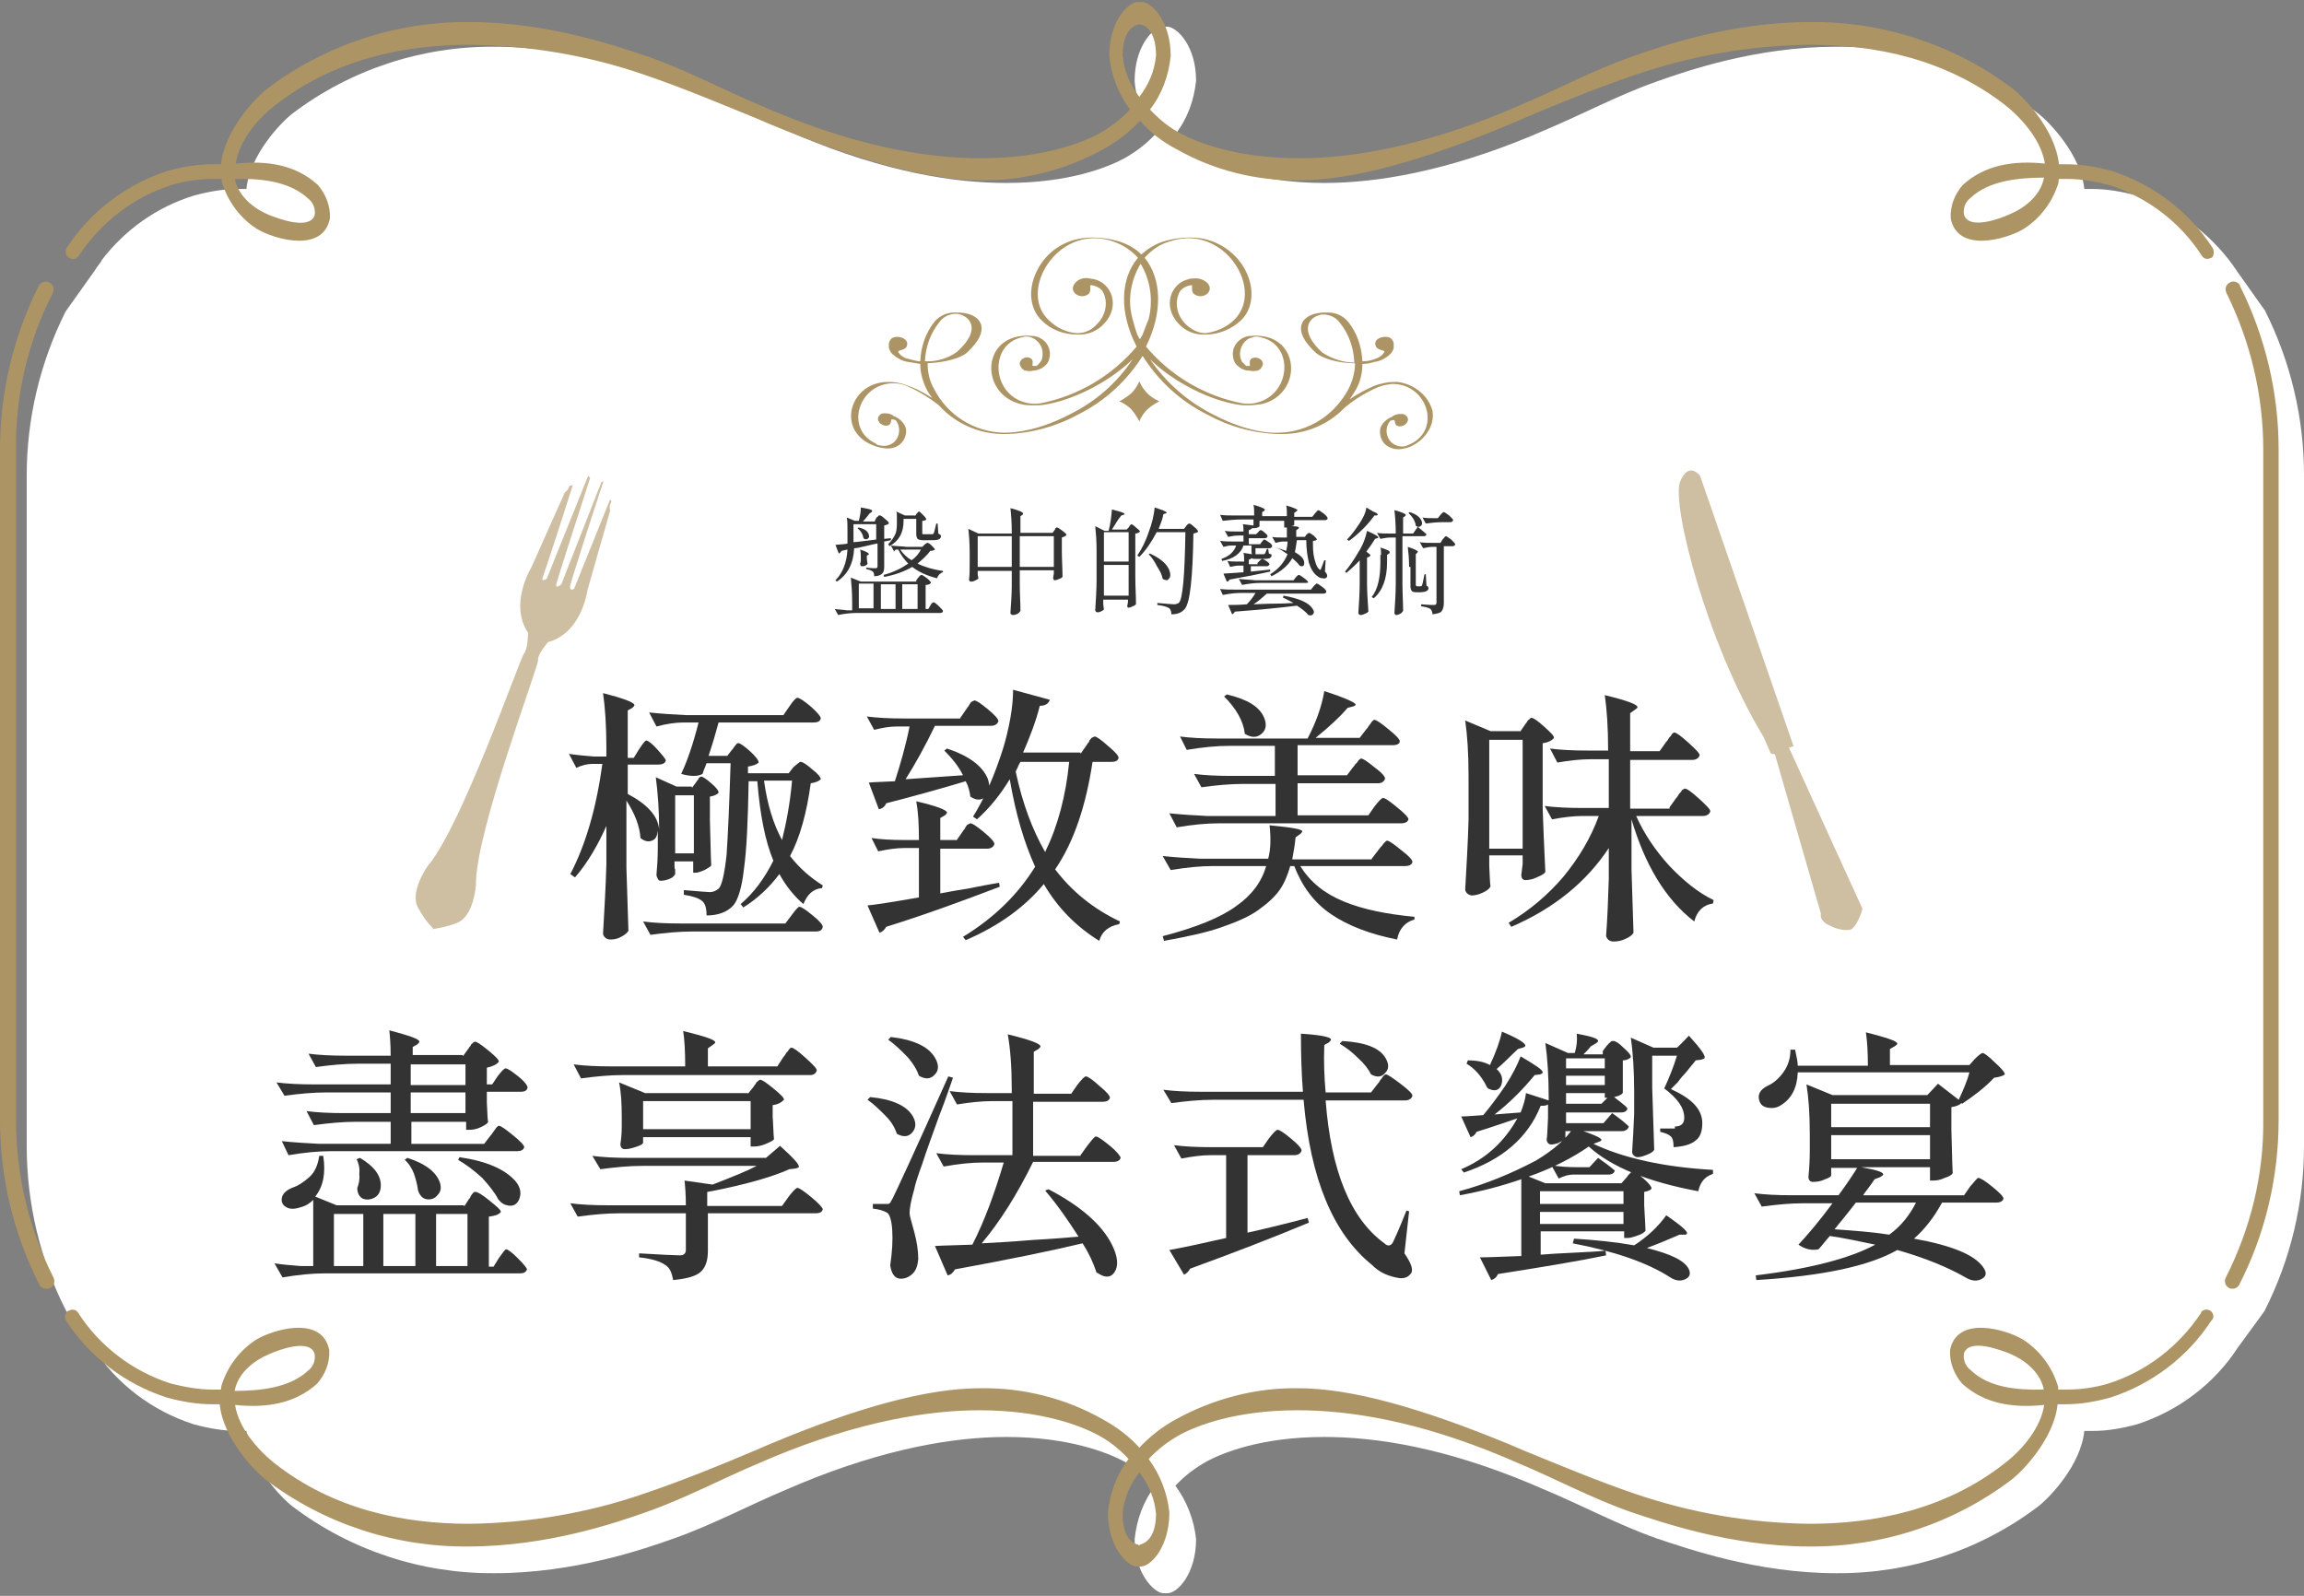 <svg height="239" viewBox="0 0 345 239" width="345" xmlns="http://www.w3.org/2000/svg" xmlns:xlink="http://www.w3.org/1999/xlink"><rect x="0" y="0" width="345" height="239" fill="#808080" stroke="none"/><clipPath id="a"><path d="m62.27 70.46h216.7v68.8h-216.7z"/></clipPath><path d="m0 0h345v239h-345z" fill="none"/><path d="m0 .2h345v238.3h-345z" fill="none"/><path d="m339.2 46.6c0-.1-.1-.2-.2-.3l-3.9-5.5c-3.6-5.5-8.9-9.5-15.1-11.5-2.2-.6-4.5-1-6.7-1h-1.2c-.5-5.1-5.2-10-6.9-11.3-8.7-6.6-19.4-10.1-30.3-10-11.9 0-22.3 3.6-26.8 5.2-5.7 2-11.3 5-16.8 7.3l-2.1.9c-12.8 5.3-23.1 7-30.9 7-9.4 0-15.2-2.4-17.5-3.6-1.8-.9-3.4-2.2-4.8-3.7 1.8-2.3 2.8-5.1 3.1-8 0-5.1-2.7-7.9-4.2-8.1h-.8c-1.5.1-4.2 3-4.2 8.1.1 1.6.5 3.1 1.2 4.6.5 1.2 1.2 2.4 1.9 3.4-1.4 1.5-3 2.7-4.8 3.7-2.3 1.2-8 3.6-17.5 3.6-7.8 0-18-1.6-30.9-7l-2.1-.9c-5.5-2.3-11.1-5.3-16.8-7.3-4.5-1.5-15-5.2-26.8-5.2-10.9-.1-21.6 3.4-30.3 10-1.7 1.3-6.4 6.2-6.9 11.3h-1.2c-2.3 0-4.5.4-6.7 1-5.5 1.7-10.3 5.1-13.8 9.7v.1c-.3.4-.7.9-1 1.4l-4.2 5.9c-.1.1-.1.2-.2.3-3.8 7.6-5.8 16-5.8 24.5v100.4c0 8.6 2 17.1 5.9 24.7.1.1.1.2.2.3l3.8 5.2c3.6 5.5 8.9 9.5 15.1 11.5 2.2.6 4.5 1 6.7 1h1.2c.5 5.1 5.2 10 6.9 11.3 8.7 6.6 19.4 10.1 30.3 10 11.9 0 22.3-3.6 26.8-5.2 5.7-2 11.3-5 16.8-7.3l2.1-.9c12.8-5.3 23.1-7 30.9-7 9.4 0 15.2 2.4 17.5 3.6 1.8.9 3.4 2.2 4.8 3.7-1.8 2.3-2.8 5.1-3.1 8 0 5.1 2.8 7.9 4.2 8.1h.8c1.5-.1 4.2-3 4.2-8.1-.3-2.9-1.4-5.7-3.1-8 1.4-1.5 3-2.7 4.8-3.7 2.3-1.2 8-3.6 17.5-3.6 7.8 0 18 1.6 30.9 7l2.1.9c5.5 2.3 11.1 5.3 16.8 7.3 4.5 1.5 15 5.2 26.8 5.2 10.9.1 21.6-3.4 30.3-10 1.7-1.3 6.4-6.2 6.9-11.3h1.2c2.3 0 4.5-.4 6.7-1 6.2-2 11.6-6.1 15.1-11.5l3.8-5.2c.1-.1.1-.2.2-.3 3.9-7.7 5.9-16.1 5.9-24.7v-100.5c0-8.5-2-16.9-5.8-24.5" fill="#fff"/><path d="m331 196.3c-.5-.3-1.1-.2-1.4.2v.1c-3.3 5-8.2 8.8-13.9 10.6-2 .6-4.1.9-6.2.9h-1.3c0-.3 0-.5-.1-.7-.9-2.8-2.7-5.2-5.2-6.8-2.7-1.6-9.9-3.6-10.9 1.6-.1 1.8.6 3.6 1.8 5 3.3 3 7.5 3.7 12.3 3.2-.5 3.3-3.1 6.6-6 8.8-8.8 6.9-19.4 9-29.1 9-8.9-.1-17.7-1.6-26.2-4.5-5.6-1.9-11.3-4.3-16.7-6.5l-2.1-.9c-13.1-5.4-23.6-8.4-31.6-8.4-6.4-.1-12.8 1.6-18.4 4.7-2 1.1-3.8 2.5-5.4 4.2-1.5-1.7-3.4-3.1-5.4-4.2-5.6-3.2-12-4.8-18.4-4.7-8 0-18.5 2.9-31.6 8.4l-2.1.9c-5.4 2.3-11.1 4.6-16.7 6.5-8.4 2.9-17.3 4.4-26.2 4.5-9.7 0-20.2-2.1-29-9-2.8-2.2-5.5-5.5-6-8.8 4.7.5 9-.2 12.3-3.2 1.2-1.4 1.9-3.1 1.8-5-1-5.2-8.2-3.2-10.9-1.6-2.5 1.6-4.3 4-5.2 6.8-.1.3-.1.5-.1.7h-1.3c-2.1 0-4.2-.4-6.2-.9-5.7-1.8-10.7-5.6-13.9-10.6-.3-.5-.9-.6-1.4-.3h-.1c-.5.4-.6 1-.3 1.5 3.6 5.5 8.9 9.5 15.1 11.5 2.2.6 4.5 1 6.7 1h1.2c.5 5.1 5.2 10 6.9 11.3 8.7 6.6 19.4 10.1 30.3 10 11.9 0 22.3-3.6 26.8-5.2 5.7-2 11.3-5 16.8-7.3l2.1-.9c12.8-5.3 23.1-7 30.9-7 9.4 0 15.2 2.4 17.5 3.6 1.8.9 3.4 2.2 4.8 3.7-1.8 2.3-2.8 5.1-3.1 8 0 5.1 2.8 7.9 4.2 8.1h.8c1.5-.1 4.2-3 4.2-8.1-.3-2.9-1.4-5.7-3.1-8 1.4-1.5 3-2.7 4.8-3.7 2.3-1.2 8-3.6 17.5-3.6 7.8 0 18 1.6 30.9 7l2.1.9c5.5 2.3 11.1 5.3 16.8 7.3 4.5 1.5 15 5.2 26.8 5.2 10.9.1 21.6-3.4 30.3-10 1.7-1.3 6.4-6.2 6.9-11.3h1.2c2.3 0 4.5-.4 6.7-1 6.2-2 11.6-6.1 15.1-11.5.5-.4.4-1.1-.1-1.5m-295.8 11.7c.6-2.5 2.9-4.3 5.1-5.2 1.3-.6 6-2.4 6.8-.1.2 1-.2 2-1 2.6-2.7 2.5-7 3-11 3 .1-.1.1-.2.1-.3m135.6 23.3q-.1 0-.2.1t-.2-.1c-.2 0-2.3-.4-2.3-4.6.2-2.3 1.1-4.4 2.5-6.2 1.4 1.8 2.3 3.9 2.5 6.2 0 4.1-2.1 4.5-2.3 4.6m124.3-26.1c-.8-.6-1.2-1.6-1-2.6.9-2.2 5.5-.4 6.8.1 2.2.9 4.5 2.7 5.1 5.2v.2c-4 .1-8.2-.3-10.9-2.9" fill="#ad9464"/><path d="m331.3 37.1c-3.6-5.5-8.9-9.5-15.1-11.5-2.2-.6-4.5-1-6.7-1h-1.2c-.5-5.1-5.2-10-6.9-11.3-8.7-6.6-19.4-10.1-30.3-10-11.9 0-22.3 3.6-26.8 5.2-5.7 2-11.3 5-16.8 7.3l-2.1.9c-12.8 5.3-23.1 7-30.9 7-9.4 0-15.2-2.4-17.5-3.6-1.8-.9-3.4-2.2-4.8-3.7 1.8-2.3 2.8-5.1 3.1-8 0-5.1-2.7-7.9-4.2-8.1h-.8c-1.5.1-4.2 3-4.2 8.1.3 2.9 1.4 5.7 3.1 8-1.4 1.5-3 2.7-4.8 3.7-2.3 1.2-8 3.6-17.5 3.6-7.8 0-18-1.6-30.9-7l-2.1-.9c-5.5-2.3-11.1-5.3-16.8-7.3-4.5-1.5-15-5.2-26.8-5.2-10.9-.1-21.6 3.4-30.3 10-1.7 1.3-6.4 6.2-6.9 11.3h-1.3c-2.3 0-4.5.4-6.7 1-6.2 2-11.6 6.1-15.1 11.5-.3.5-.2 1.2.3 1.5.2.1.4.2.6.2.4 0 .7-.2.9-.5 3.3-5 8.2-8.8 13.9-10.6 2-.6 4.1-.9 6.2-.9h1.3c0 .3 0 .5.1.7.9 2.8 2.7 5.2 5.2 6.8 2.7 1.6 9.9 3.6 10.9-1.6.1-1.8-.6-3.6-1.8-5-3.3-3-7.5-3.7-12.3-3.2.5-3.3 3.1-6.6 6-8.8 8.8-6.9 19.4-9 29-9 8.9.1 17.8 1.6 26.2 4.5 5.6 1.9 11.3 4.3 16.7 6.5l2.1.9c13.1 5.4 23.6 8.4 31.6 8.4 6.4.1 12.8-1.6 18.4-4.7 2-1.1 3.8-2.5 5.4-4.2 1.5 1.7 3.3 3.1 5.4 4.2 5.6 3.2 12 4.8 18.4 4.7 8 0 18.5-2.9 31.6-8.4l2.1-.9c5.4-2.3 11.1-4.6 16.7-6.5 8.4-2.9 17.3-4.4 26.2-4.5 9.6 0 20.2 2.1 29.1 9 2.8 2.2 5.5 5.5 6 8.8-4.7-.5-9 .2-12.3 3.2-1.2 1.4-1.9 3.1-1.8 5 1 5.2 8.2 3.2 10.9 1.6 2.5-1.6 4.3-4 5.2-6.8.1-.3 0-.5.1-.7h1.3c2.1 0 4.2.4 6.2.9 5.7 1.8 10.7 5.6 13.9 10.6.3.5.9.6 1.4.3h.1c.3-.3.4-1 .1-1.5m-285.2-7.4c.8.6 1.2 1.6 1 2.6-.9 2.2-5.5.4-6.8-.1-2.2-.9-4.5-2.7-5.1-5.2v-.2c4-.1 8.2.4 10.9 2.9m124.3-26q.1 0 .2-.1c.1 0 .1.1.2.1.2 0 2.3.4 2.3 4.6-.2 2.3-1.1 4.4-2.5 6.2-1.4-1.8-2.3-3.9-2.5-6.2 0-4.1 2.1-4.6 2.3-4.6m135.6 23.2c-.6 2.5-2.9 4.3-5.1 5.2-1.3.6-6 2.4-6.8.1-.2-1 .2-2 1-2.6 2.7-2.5 7-3 11-3-.1.2-.1.3-.1.3" fill="#ad9464"/><path d="m6.9 193c-.4 0-.8-.2-1-.6-3.9-7.7-5.9-16.1-5.9-24.7v-100.4c0-8.5 2-16.9 5.8-24.5.3-.5.9-.8 1.5-.5h.1c.6.3.8 1 .5 1.6-3.7 7.2-5.6 15.2-5.5 23.4v100.4c0 8.2 1.9 16.3 5.6 23.6.3.6.1 1.3-.5 1.6-.2.1-.4.1-.6.1" fill="#ad9464"/><path d="m334.3 193c-.2 0-.4 0-.5-.1-.6-.3-.8-1-.5-1.6 3.7-7.3 5.7-15.4 5.6-23.6v-100.4c0-8.1-1.9-16.1-5.5-23.4-.3-.6-.1-1.3.5-1.6.5-.3 1.2-.1 1.5.4v.1c3.8 7.6 5.8 16 5.8 24.5v100.4c0 8.6-2 17.1-5.9 24.7-.2.4-.6.6-1 .6" fill="#ad9464"/><path d="m208.8 57.2c-.7 0-1.4.1-2.1.3-.5.1-1 .3-1.4.5-1.1.5-2.2 1.1-3.2 1.8.3-.4.6-.9.9-1.4.7-1.2 1-2.5 1-3.9.6 0 1.2-.1 1.8-.3.9-.1 1.8-.6 2.4-1.2.2-.2.4-.5.5-.9v-.6c0-.3-.2-.6-.4-.8-.7-.6-2.8-.1-2.3 1.1.2.7 1.4.6 1.3.9-.2.4-.6.7-1 .9-.7.3-1.4.5-2.1.5h-.2c-.1-2.2-.8-4.3-2.2-6-.7-.8-1.8-1.3-2.9-1.3-.5 0-1.1 0-1.6.1-2.4.4-4 2.5-.3 5.9 1 .9 3.4 1.6 5.9 1.6 0 1.4-.4 2.7-1 3.9-2.1 3.9-6 6.4-10.4 6.5-2 .1-5.4-.4-10-2.8-3.7-1.9-6.9-4.7-9.3-8.2 3.7 3.6 9.2 6.2 13.2 6.8.5.1 1 .1 1.5.1.7 0 1.4-.1 2.1-.2 5.6-1.4 5.8-9 .4-10.1-.7-.1-1.3-.2-2-.1-1.5 0-2.8 1.2-2.8 2.7 0 .4.1.9.3 1.3.5.7 1.3 1.2 2.1 1.2h.1c.4.1.8.1 1.1 0h.1c.1 0 .2-.1.2-.1.2-.1.3-.2.4-.4.7-.9-.6-1.8-1.5-1.3-.5.3-.1 1.1-.3 1.1h-.5c-.2-.2-.4-.4-.6-.6-.7-1.2-.2-2.8 1-3.5.3-.1.6-.2.9-.3.3 0 .5 0 .8.1 5.1 1 4.7 8.5-.5 9.8-.7.2-1.5.2-2.2.1-5.6-1.1-10.7-4.1-14.4-8.5 2.5-5 2.4-10.1-.2-13.3 1-1.1 2.2-2 3.6-2.4 1.2-.4 2.4-.6 3.6-.5 6.2.5 10.2 8.3 6.2 12.2-1.1 1.1-2.7 1.8-4.3 2-1.1 0-2.2-.6-3-1.4-1.3-1.3-1.7-3.3-.8-4.9.4-.5 1-.8 1.7-.9.3 0-.2 1 .5 1.4 1.2.8 2.9-.4 2-1.6-.5-.6-1.4-.9-2.2-.8-.2 0-.5 0-.7.1-2.7.6-4 4.1-1.5 6.7 1 1.1 2.5 1.7 4 1.6 2 0 3.9-.8 5.3-2.1 1.8-1.7 2.1-4.6.8-7.3-1.4-2.9-4.4-4.9-7.6-5.1-1.7-.1-3.3.1-4.9.6-1.2.4-2.3 1.1-3.2 1.9-.9-.9-2-1.5-3.2-1.9-1.6-.5-3.3-.7-4.9-.6-3.3.2-6.2 2.1-7.6 5.1-1.3 2.7-1 5.6.8 7.3 1.4 1.4 3.3 2.1 5.3 2.1 1.5.1 3-.5 4-1.6 2.5-2.6 1.2-6.1-1.5-6.7-.2 0-.5-.1-.7-.1-.8-.2-1.7.1-2.2.8-.9 1.2.8 2.4 2 1.6.7-.5.1-1.4.5-1.4.7.1 1.3.4 1.7.9.9 1.6.5 3.6-.8 4.9-.8.9-1.8 1.4-3 1.4-1.6-.1-3.1-.8-4.3-2-4-3.8 0-11.7 6.2-12.2 1.2-.1 2.5.1 3.6.5 1.4.5 2.6 1.3 3.6 2.4-2.7 3.2-2.8 8.3-.2 13.3-3.7 4.4-8.8 7.4-14.4 8.5-.7.1-1.5.1-2.2-.1-5.2-1.3-5.5-8.8-.5-9.8.3-.1.5-.1.8-.1 1.4.2 2.4 1.5 2.2 2.9 0 .3-.1.6-.3.9-.2.2-.4.5-.6.6h-.5c-.3 0 .2-.7-.3-1.1-.9-.6-2.2.4-1.5 1.3.1.2.3.3.4.4 0 0 .1.1.2.1h.1c.4.1.8.1 1.1 0h.1c.9-.1 1.6-.5 2.1-1.2.7-1.4.2-3-1.2-3.7-.4-.2-.8-.3-1.3-.3-.7-.1-1.3 0-2 .1-5.5 1.1-5.2 8.7.4 10.1.7.2 1.4.2 2.1.2.5 0 1 0 1.5-.1 4-.6 9.5-3.2 13.2-6.8-2.3 3.5-5.5 6.3-9.3 8.2-4.6 2.4-8 2.8-10 2.8-4.4-.1-8.4-2.6-10.4-6.5-.7-1.2-1-2.5-1-3.9 2.4-.1 4.9-.7 5.9-1.6 3.7-3.4 2.1-5.5-.3-5.9-.5-.1-1.1-.1-1.6-.1-1.1 0-2.2.5-2.9 1.3-1.4 1.7-2.1 3.8-2.2 6h-.2c-.7-.1-1.4-.3-2.1-.5-.4-.2-.8-.5-1-.9-.1-.3 1.1-.2 1.3-.9.4-1.2-1.6-1.7-2.3-1.1-.2.2-.4.5-.4.8v.6c.1.3.2.6.5.9.7.6 1.5 1.1 2.4 1.2.6.1 1.2.2 1.8.3 0 1.4.4 2.7 1 3.9.2.4.5.8.8 1.2-1-.6-2-1.2-3-1.6-.5-.2-.9-.3-1.4-.5-.7-.2-1.4-.3-2.1-.3-5.7-.1-7.9 6.9-2.8 9.3.6.3 1.3.5 1.9.6 2.9.5 3.8-2 3.4-3.1-.3-.8-1-1.4-1.8-1.7 0 0-.1 0-.1-.1-.3-.2-.7-.3-1.1-.3h-.3c-.2 0-.4.1-.5.2-.9.7.2 1.9 1.2 1.6.6-.2.3-1 .6-.9.2 0 .3.1.5.1.8 1 .7 2.4-.2 3.3-.6.5-1.4.7-2.1.5-.3 0-.5-.1-.7-.3-4.7-2.2-2.5-9.1 2.8-9 .7 0 1.5.2 2.1.5 1.6.7 3.2 1.7 4.6 2.8 2.4 2.7 6 4.3 9.6 4.3h.5c3.7-.1 7.4-1.1 10.7-2.9 4-2 7.3-5 9.7-8.8 2.4 3.8 5.7 6.8 9.7 8.8 3.3 1.8 6.9 2.8 10.7 2.9h.5c3.5 0 6.9-1.4 9.3-3.9 1.5-1.3 3.2-2.3 5-3.1.7-.3 1.4-.4 2.1-.5 5.3-.1 7.5 6.8 2.8 9-.2.1-.5.2-.7.3-1.2.3-2.5-.4-2.8-1.7-.2-.7 0-1.5.5-2.1.2 0 .3-.1.5-.1.3 0 0 .7.6.9 1 .3 2.1-.9 1.2-1.6-.2-.1-.3-.2-.5-.2h-.3c-.4 0-.8.1-1.1.3 0 0-.1 0-.1.1-.8.3-1.5.9-1.8 1.7-.2.9.1 2 .9 2.6.7.5 1.6.7 2.5.5 2.2-.3 4.9-2.8 4.4-5.7-.9-3.2-4.2-4.4-5.7-4.3m-10.8-4.4c-3.7-3.4-1.9-5.4-.1-5.7h.5c.9.1 1.7.5 2.2 1.2 1.4 1.7 2.1 3.8 2.2 6-1.7 0-3.4-.6-4.8-1.5m-57.3-4.6c.5-.7 1.3-1.1 2.2-1.2h.5c1.8.3 3.7 2.3-.1 5.7-1.4 1-3.1 1.5-4.8 1.4.1-2.1.8-4.2 2.2-5.9m30.4 1.9c-.1.2-.3.5-.4.7-.2-.2-.3-.5-.4-.7-.3-.8-.5-1.6-.7-2.3-.8-2.8-.3-5.8 1.2-8.3 1.5 2.5 1.9 5.5 1.2 8.3-.3.7-.6 1.5-.9 2.3z" fill="#ad9464"/><path d="m170.6 57.1c-.3.7-.7 1.3-1.2 1.8-.6.5-1.2.9-1.8 1.2.7.3 1.3.7 1.8 1.2.5.6.9 1.2 1.2 1.8.3-.7.7-1.3 1.2-1.8.6-.5 1.2-.9 1.8-1.2-.7-.3-1.3-.7-1.8-1.2s-.9-1.1-1.2-1.8" fill="#ad9464"/><g clip-path="url(#a)" fill="#ad9464" opacity=".6"><path d="m91.57 75.06c-.1-.1-.2-.2-.2-.3l-5.4 13.4s-.7.5-.6-.4c.1-.6 3.1-10 5-15.7-.1 0-.2.1-.3.1l-6 15.3s-.8.8-.8.1c.1-.5 3.2-10.1 5.1-16-.1-.1-.2-.2-.3-.3l-6.2 15.4s-.9.6-.6-.2c.2-.5 2.7-8.1 4.5-13.8-.2 0-.3.1-.5.1-.1.4-.4.8-.7 1l-5 11.2s-3.4 5.5-.5 9.8c0 0 0 2.4-.6 3.1s-9.3 25.8-14.4 31.8c0 0-2.9 4-1.4 6.4.6 1.1 1.3 2.1 2.2 3l-.2.1c1.2-.2 2.4-.4 3.6-.9 2.7-.8 3-5.8 3-5.8-.1-7.8 9.4-32.7 9.3-33.6s1.5-2.7 1.5-2.7c5.1-1.4 5.9-7.8 5.9-7.8l3.4-11.9c-.1-.3-.1-.6 0-.9"/><path d="m276.87 139.26c-1 .1-2-.2-2.8-.6-1.8-.8-1.4-1.8-1.4-1.8l-6.9-23.9-.6-.1-1.1-2.5c-8.6-14.2-13.8-35-12.5-38.2s3-.9 3-.9l14 40.5-.7.2 11 24.1c.1 0-.9 3.2-2 3.2"/></g><g fill="#333"><path d="m103.6 118 .6-.8c.1-.1.1-.2.2-.3s.2-.2.2-.3.1-.1.2-.2.2-.1.2-.1c.2 0 .7.3 1.5 1s1.1 1.1 1.1 1.4c-.2.3-.7.5-1.3.6v3.5c.1 2.8.1 5.1.2 6.8-.1.2-.5.4-1 .7-.5.2-1 .4-1.3.4h-.4v-1.7h-2.8v.7c0 .2 0 .4.1.5v.7c-.1.2-.3.5-.8.7s-.9.3-1.4.3c-.2 0-.3-.1-.4-.3s-.2-.4-.2-.6c.1-1.1.2-2.5.2-4.1v-2.5c-.1.8-.3 1.3-.9 1.5-.5.2-1.1.1-1.7-.4-.1-1.7-.8-3.6-2.1-5.6v10.1c.1 3.3.2 6.4.3 9.4-.2.3-.5.6-1.1.9-.5.3-1.1.4-1.6.4-.3 0-.6-.1-.8-.3s-.3-.4-.3-.6c.2-3.5.4-6.9.5-10.4v-5.7c-1.3 2.9-2.8 5.5-4.7 7.7l-.7-.5c2.3-4.4 3.9-9.9 4.8-16.5h-1.5c-.7 0-1.6.2-2.4.6l-1.1-2.1c1.3.2 2.6.3 3.8.4h1.8v-1.3c0-3.4-.2-6.1-.5-8.2 3.1.8 4.7 1.4 4.7 1.8 0 .1-.1.2-.3.4l-.7.4v7.1h.9l.8-1.3c.6-.9.9-1.3 1.1-1.3s.8.4 1.6 1.3 1.3 1.5 1.3 1.7c-.1.4-.5.6-1.1.6h-4.6v4.4c3 1.6 4.5 3.3 4.7 5.3 0-2.9-.2-5.5-.5-7.8l3.1 1.4h2.3zm18.5 21.5h-18.4c-2 0-4.1.2-6.3.5l-1.1-2c1.5.2 3.4.3 5.6.3h15.7l.9-1.2c.6-.8 1-1.3 1.2-1.3.3 0 .9.4 2 1.3 1 .8 1.5 1.4 1.5 1.7-.1.5-.4.7-1.1.7zm-16.3-2.4c0-1.1-.2-1.8-.7-2.2s-1.4-.7-2.7-.9v-.7c2.3.2 3.6.3 3.9.3.5 0 .9-.2 1.3-.5.5-.5.9-2.3 1.2-5.1.2-2.9.4-7.4.6-13.7h-3.6c-.1.2-.2.6-.4 1l-.2.6c-.7.4-1.8.4-3.2 0 .9-1.9 1.8-4.5 2.6-7.7h-2.3c-1.1 0-2.5.2-4 .6l-1.1-2.1c1.9.2 3.7.3 5.6.4h14.5l.9-1.3c.6-.9 1-1.3 1.2-1.3.3 0 .9.4 2 1.3 1 .9 1.5 1.5 1.5 1.8-.1.4-.4.6-1.1.6h-14.2c-.4 1.5-.9 3.2-1.5 5h2.8l.7-.9c.1-.1.2-.2.3-.4.2-.2.3-.4.4-.5s.2-.1.3-.1c.2 0 .8.4 1.7 1.2s1.3 1.4 1.3 1.7c-.3.3-.9.5-1.6.6v1h6.1l.7-.9c.6-.5.9-.8 1.1-.8.3 0 .9.4 1.7 1.1.9.7 1.3 1.2 1.3 1.5-.3.3-.8.5-1.5.6-.6 4.4-1.6 8.1-3.1 10.9 1.4 1.8 3 3.2 4.9 4.4l-.1.4c-1.3.1-2.2.9-2.8 2.4-1.4-1.2-2.6-2.7-3.6-4.5-1.5 2-3.3 3.7-5.4 5l-.4-.5c2-1.7 3.6-3.9 4.9-6.5-1.2-2.9-2-6.8-2.4-11.9h-1.3c-.1 5.9-.3 10.3-.7 13.1-.3 2.8-.9 4.7-1.6 5.5-.9 1-2.3 1.5-4 1.5zm-1.9-9.3v-8.7h-2.8v8.7zm14.7-10.9h-4.2c.5 3.6 1.4 6.5 2.7 8.9.6-2.4 1.2-5.4 1.5-8.9z"/><path d="m143.8 107.5.9-1.3c.1-.1.1-.2.2-.3s.2-.2.2-.3c.1-.1.1-.2.2-.3s.1-.2.2-.2q.1-.1.2-.1c.1 0 .1-.1.2-.1.3 0 .9.4 2 1.3s1.6 1.5 1.6 1.8c-.1.4-.5.7-1.1.7h-8.4c-1.5 3.1-3 5.8-4.4 8 1.3-.1 4.2-.3 8.6-.6-.7-1.4-1.7-2.6-2.8-3.7l.4-.3c3.3 1.1 5.3 2.6 6.1 4.5.4 1.2.3 2.1-.3 2.7-.7.6-1.4.6-2.3 0-.1-.8-.3-1.6-.7-2.3-4 1.2-8 2.3-11.9 3.3-.2.5-.6.8-1.1.9l-1.5-4c1-.1 2.3-.1 3.9-.2.8-2.5 1.6-5.2 2.2-8.2h-1.9c-1.1 0-2.2.2-3.4.5l-1.1-2c1.5.2 3.4.3 5.6.3h8.4zm-.6 18.4.9-1.3c.1-.1.1-.2.2-.3s.2-.2.2-.3c.1-.1.1-.2.2-.3s.1-.2.2-.2q.1-.1.2-.1c.1 0 .1-.1.2-.1.3 0 .9.4 2 1.3s1.6 1.5 1.6 1.8c-.1.4-.5.7-1.1.7h-7v6.7c.6-.1 2-.4 4-.7 2-.4 3.6-.7 4.8-.9l.1.6c-5.5 2.1-11.2 4.2-17 6-.2.4-.5.7-1 .9l-1.8-4.1c1.1-.1 3.7-.5 7.7-1.2v-7.4h-2.2c-1.2 0-2.5.2-3.9.5l-1-2c1.3.2 2.9.3 4.8.3h2.3c0-2.3-.1-4.2-.4-5.8 3 .7 4.6 1.3 4.6 1.7 0 .1-.1.2-.3.4l-.7.4v3.3h2.4zm18.6-13 .9-1.3c.1-.1.1-.2.2-.3s.2-.2.2-.3.1-.2.2-.3.1-.2.2-.2q.1-.1.2-.1c.1 0 .1-.1.2-.1.3 0 1 .5 2 1.4 1.1.9 1.6 1.5 1.6 1.8-.1.4-.4.6-1.1.6h-2.8c-1 6.6-2.8 12-5.6 16.1 2.5 3.3 5.7 5.9 9.7 7.8l-.1.4c-1.6.3-2.6 1.1-3 2.5-3.4-2.1-6.2-4.9-8.3-8.5-2.9 3.5-6.8 6.3-11.7 8.4l-.4-.5c4.6-2.8 8.2-6.3 10.8-10.5-1.6-3.5-2.9-7.8-3.8-13.1-1.4 2.3-3 4.3-4.9 6l-.6-.4c1.7-2.7 3.2-6.1 4.5-10.2.4-1.3.8-2.9 1.1-4.6s.4-3.1.4-4.2l5.5 1.5c-.2.6-.7.9-1.5.9-.6 2.4-1.5 4.7-2.5 7h8.6zm-1.7 1.2h-7.3c-.1.2-.3.5-.4.8-.2.4-.3.6-.3.7 1 4.7 2.5 8.7 4.4 12 1.9-3.9 3.1-8.4 3.6-13.5z"/><path d="m205.4 128.6 1-1.3c.1-.1.2-.3.5-.6.2-.3.4-.5.5-.6s.2-.2.3-.2c.3 0 1 .5 2.1 1.4 1.2.9 1.7 1.5 1.7 1.8-.1.4-.5.6-1.1.6h-15.7c1.5 2.4 3.6 4.1 6.5 5.3s6.4 1.9 10.6 2.3v.4c-1.4.4-2.3 1.4-2.6 3-4.1-.8-7.4-2.1-9.9-3.8s-4.3-4.1-5.5-7.2h-.6c-.4 1.4-.9 2.6-1.6 3.6s-1.8 2-3.2 3-3.3 1.8-5.6 2.6-5.2 1.4-8.5 2l-.2-.7c5-1.3 8.7-2.8 11-4.5 2.3-1.6 3.8-3.6 4.5-6h-8c-1.8 0-3.9.2-6.3.6l-1.2-2.1c1.9.2 3.7.3 5.6.4h10.2c.4-1.5.4-3.2.2-5 3.3.3 4.9.6 4.9.9 0 .1-.1.2-.3.4l-.7.5c-.1 1.1-.3 2.2-.5 3.3h11.9zm-.5-6.5.9-1.3c.7-.9 1.1-1.3 1.3-1.3.3 0 1 .5 2.1 1.4s1.7 1.5 1.7 1.8c-.1.4-.5.6-1.1.6h-27.3c-1.8 0-3.9.2-6.3.6l-1.1-2.1c1.9.2 3.7.3 5.6.4h10.3v-4.8h-4.8c-2 0-4.1.2-6.3.5l-1.1-2c1.5.2 3.4.3 5.6.3h6.5v-4.5h-6.9c-1.8 0-3.9.2-6.3.6l-1-2c1.5.2 3.4.3 5.6.3h13.5c1.2-2.3 2.1-4.7 2.5-7.1 3.1 1 4.6 1.7 4.7 2 0 .1-.1.2-.4.3l-.8.2c-1.1 1.3-2.7 2.8-4.8 4.5h6.6l1-1.3c.1-.1.2-.2.3-.4.1-.1.2-.3.3-.4s.1-.2.2-.3.2-.2.2-.2c.1-.1.2-.1.2-.1.3 0 1 .5 2.1 1.4s1.7 1.5 1.7 1.8c0 .4-.4.6-1.1.6h-14.2v4.5h7.4l.9-1.2c.1-.1.2-.2.3-.4.1-.1.2-.2.3-.3s.1-.2.2-.3.2-.2.2-.2c.1 0 .1-.1.2-.1.3 0 .9.4 2 1.3 1.1.8 1.6 1.4 1.6 1.7-.1.4-.5.7-1 .7h-12.1v4.8zm-21.6-17.8.4-.3c3 .7 4.9 1.8 5.6 3.5.4 1 .3 1.8-.4 2.4s-1.5.6-2.5 0c-.2-1.9-1.3-3.8-3.1-5.6z"/><path d="m227.6 109.6.7-1c.1-.1.1-.2.2-.3s.2-.2.2-.3q.1-.1.2-.2c.1-.1.2-.1.2-.2.1 0 .1-.1.2-.1.3 0 .9.4 1.9 1.3s1.5 1.4 1.5 1.7c-.3.4-.9.7-1.7.8v9.8c.1 2.6.2 5.7.4 9.5-.2.3-.6.5-1.3.8-.6.3-1.2.4-1.7.4-.4 0-.6-.3-.6-.8 0-.1.1-.6.2-1.6v-1.3h-5v1.6c.1 1.8.1 2.8.2 3-.1.3-.4.6-1 .9s-1.2.5-1.8.5c-.2 0-.5-.1-.7-.3s-.3-.4-.3-.6c.2-3.5.4-6.9.5-10.4v-6.7c0-3.4-.2-6.1-.5-8.2l3.8 1.6h4.4zm.4 17.5v-16.3h-5v16.3s5 0 5 0zm22-6.2 1-1.4c.1-.1.2-.2.3-.4s.2-.3.3-.4.2-.2.2-.3c.1-.1.2-.2.3-.2.1-.1.2-.1.2-.1.3 0 1 .5 2.1 1.5s1.7 1.6 1.7 1.9c-.1.4-.5.7-1.1.7h-10c1.2 2.7 2.9 5.2 5 7.5 2.1 2.2 4.3 4 6.6 5.1l-.1.5c-1.4.2-2.4 1.1-2.8 2.7-4.3-3.3-7.4-8.5-9.4-15.3v7.5c.1 3.3.2 6.5.3 9.5-.2.3-.5.6-1.2.9-.6.3-1.2.4-1.8.4-.3 0-.6-.1-.8-.3s-.3-.4-.3-.6c.2-2.6.3-5.4.4-8.5v-4.6c-3.3 5-8.1 9-14.6 11.8l-.4-.6c3.2-1.9 5.9-4.2 8.2-6.9 2.3-2.8 4.1-5.8 5.3-9.1h-2.4c-1.4 0-3 .2-4.6.5l-1.1-2c1.5.2 3.4.3 5.6.3h4v-7.3h-2.7c-1.6 0-3.3.2-5 .5l-1.1-2.1c1.5.2 3.4.3 5.6.3h3.1v-.1c0-3.4-.2-6.1-.5-8.2 3.3.8 4.9 1.4 4.9 1.8 0 .1-.1.2-.4.4l-.7.5v5.7h4.4l1-1.4c.1-.1.2-.2.3-.4s.2-.3.3-.4.2-.2.2-.3c.1-.1.2-.2.2-.2.1-.1.2-.1.2-.1.3 0 1 .5 2.1 1.5s1.7 1.6 1.7 1.9c-.1.4-.5.7-1.1.7h-9.3v7.3h5.9z"/><path d="m69.3 158.2.8-1.1c.1-.1.1-.2.2-.3s.2-.2.2-.3c.1-.1.1-.2.2-.2q.1-.1.2-.2c.1 0 .1-.1.2-.1.3 0 .9.4 2 1.3s1.6 1.4 1.6 1.7c-.3.4-.9.7-1.8.9v2.5h.8l.8-1.2c.6-.8 1-1.2 1.2-1.2.3 0 .9.4 1.9 1.2s1.4 1.4 1.4 1.7c-.1.4-.4.6-1 .6h-5.1v1.6c.1 1.8.1 2.7.2 2.9-.1.3-.5.5-1.1.8s-1.2.4-1.7.4h-.5v-1.2h-8.2v3.3h10.9l1-1.3c.1-.1.2-.2.3-.4.1-.1.2-.3.3-.4s.1-.2.2-.3.2-.2.2-.2c.1-.1.2-.1.2-.1.3 0 1 .5 2.1 1.4s1.7 1.5 1.7 1.8c-.1.4-.5.6-1 .6h-28c-1.8 0-3.9.2-6.3.6l-1-2.1c1.9.2 3.7.3 5.6.4h10.7v-3.3h-5.2c-2 0-4.1.2-6.3.5l-1.1-2.1c1.5.2 3.4.3 5.6.3h7v-3.1h-9.6c-2 0-4.1.2-6.3.5l-1.2-2c1.5.2 3.4.3 5.6.3h11.5v-3.1h-4.9c-2 0-4.1.2-6.3.5l-1.1-2c1.5.2 3.4.3 5.6.3h6.7c0-1.6-.1-2.8-.2-3.8 3 .8 4.5 1.3 4.5 1.7 0 .1-.1.2-.3.4l-.7.4v1.2h7.5zm.2 22.5.7-1.1c.1-.1.2-.2.3-.5.2-.3.3-.4.4-.5s.2-.1.3-.1c.3 0 1 .4 2.1 1.3s1.7 1.4 1.7 1.7c-.3.4-.9.6-1.8.7v7.5h.7l.8-1.3c.6-.8.9-1.3 1.1-1.3s.8.4 1.7 1.3 1.4 1.5 1.4 1.7c-.1.4-.5.6-1 .6h-29.3c-1.8 0-3.9.2-6.3.6l-1.2-2.1c1.3.2 2.6.3 3.9.4h1.9v-9.9c-.5.5-1.1.9-1.9 1.1-.9.3-1.6.3-2.1 0-.6-.3-.8-.8-.7-1.4s.6-1.1 1.5-1.5c.9-.3 1.7-.8 2.6-1.6s1.3-1.9 1.5-3.2h.6c.4 2.6 0 4.6-1.2 6.1l3.2 1.3h19.1zm-15.1 1.1h-4.4v7.8h4.4zm-1-8.2.5-.2c2.2 1.3 3.3 2.8 3.1 4.5-.1.7-.4 1.2-1 1.5s-1.2.3-1.7.1c-.5-.3-.8-.8-.8-1.6.2-.5.4-1.2.3-2.1.1-.9-.1-1.6-.4-2.2zm8.8 16v-7.8h-4.8v7.8zm-1.6-15.9.4-.3c2.8.9 4.4 2.2 4.9 3.8.2.7.1 1.3-.4 1.8-.4.5-1 .7-1.6.6s-1-.5-1.3-1.3c-.1-.8-.3-1.6-.6-2.5-.3-.8-.8-1.6-1.4-2.1zm9.1-14.3h-8.2v3.1h8.2zm-8.2 7.3h8.2v-3.1h-8.2s0 3.1 0 3.1zm8.5 22.9v-7.8h-4.7v7.8zm-1.4-15.9.2-.4c4.1.6 6.8 1.8 8.4 3.6.8 1 .9 1.9.5 2.8-.4.8-1 1-1.8.8-.5-.1-.9-.4-1.3-.9-.5-1-1.4-2.1-2.4-3.2-1.2-1.1-2.4-2-3.6-2.7z"/><path d="m114.7 173.4 2.1-1.8c2.1 1.9 3 2.9 2.8 3.2-.1.1-.2.1-.5.2l-.9.1c-2.7 1.2-6.6 2.3-11.7 3.3-.2 0-.4.1-.6.1v2.1h11.2l1-1.4c.7-.9 1.1-1.3 1.3-1.3.3 0 1 .5 2.1 1.4s1.7 1.6 1.7 1.8c-.1.4-.4.6-1.1.6h-16.1v5.6c0 1.4-.3 2.4-1 3.1s-2.1 1.1-4.2 1.3c-.2-1.1-.5-1.8-1.1-2.2-.8-.6-2.1-1-4-1.2v-.6c3.4.2 5.4.3 6.1.3.6 0 .9-.3.9-.8v-5.5h-9.9c-2 0-4.1.2-6.3.5l-1.1-2c1.5.2 3.4.3 5.6.3h11.7c0-1.6-.1-2.8-.2-3.7l4.2.6c3.1-1.2 5.3-2.1 6.6-2.8h-17.1c-2 0-4.1.2-6.3.5l-1.2-2c1.5.2 3.4.3 5.6.3zm1.7-13.7.9-1.4c.1-.1.2-.2.3-.4s.2-.3.3-.4.2-.2.2-.3c.1-.1.2-.2.2-.2.1-.1.2-.1.2-.1.3 0 1 .5 2.1 1.5s1.7 1.6 1.7 1.9c-.1.4-.4.7-1 .7h-28c-2 0-4.1.2-6.3.5l-1.1-2.1c1.5.2 3.4.3 5.6.3h11.1c0-2.2-.1-4-.3-5.3 3.2.8 4.8 1.3 4.8 1.7 0 .1-.1.2-.4.4l-.7.5v2.7zm-4.4 4.1.8-1c.1-.1.1-.2.2-.3s.2-.2.2-.3c.1-.1.1-.2.2-.2q.1-.1.2-.2c.1 0 .1-.1.2-.1.3 0 .9.4 2 1.3s1.6 1.4 1.6 1.7c-.4.4-.9.7-1.7.8v1.8c.1 1.3.1 2.4.2 3.3-.1.2-.5.4-1.2.7s-1.3.4-1.8.4h-.5v-1.4h-16.1v.8c0 .2-.3.4-.9.6s-1.2.4-1.8.4c-.5 0-.7-.3-.7-.8.1-.6.2-1.5.2-2.5v-1.6c0-2-.1-3.7-.4-5.1l3.9 1.6h15.4zm-15.7 1.1v4.2h16.1v-4.2z"/><path d="m129.9 164.7.4-.4c3.3.3 5.5 1.3 6.4 2.9.5.9.5 1.7-.1 2.4s-1.4.7-2.3.2c-.3-.9-.8-1.8-1.7-2.7s-1.8-1.8-2.7-2.4zm.9 15.6h2.2q.1 0 .2-.1c.1-.1.2-.1.2-.3.1-.1.2-.3.3-.5.5-1 3.3-7 8.3-18.2l.7.2c-.4 1.1-1 3-2.1 5.8-1 2.8-1.9 5.2-2.5 7.1-.7 1.9-1.1 3.2-1.2 3.8-.5 1.7-.7 2.9-.7 3.6 0 .4.3 1.3.7 2.8s.6 2.8.6 4.1c-.1.9-.3 1.6-.8 2.1s-1.1.8-1.8.8c-.9 0-1.4-.7-1.6-2 .3-2 .4-3.8.3-5.3s-.4-2.4-.8-2.6c-.5-.3-1.2-.5-2.1-.6v-.7zm2.2-24.6.4-.4c3.4.4 5.6 1.4 6.6 3.1.6 1 .6 1.9 0 2.5-.6.7-1.4.8-2.4.2-.3-.9-.9-1.9-1.8-2.9-.9-.9-1.8-1.8-2.8-2.5zm28.8 17.3 1-1.4c.7-.9 1.1-1.4 1.3-1.4.3 0 1 .5 2.1 1.4s1.6 1.6 1.6 1.8c-.1.4-.5.6-1.1.6h-12c-2.4 4.9-5 9-7.7 12.2 1.6-.1 4.1-.2 7.6-.5 3.5-.2 5.8-.4 6.9-.5-1.6-2.5-3.2-4.8-5-6.9l.5-.2c4.8 2.5 8 5.3 9.5 8.3.9 1.8 1 3.2.4 4.1-.5.8-1.3.9-2.3.3-.1-.1-.3-.2-.4-.2-.4-1.2-1-2.7-2.1-4.4-4.6 1.1-10.9 2.4-19.1 3.9-.3.5-.6.8-1.1.9l-1.9-4.4c1.5-.1 3.3-.1 5.6-.2 1.8-3.5 3.3-7.6 4.7-12.3h-3.2c-1.6 0-3.6.2-5.8.6l-1.1-2c1.5.2 3.4.3 5.6.3h5.8v-8.1h-3c-1.7 0-3.4.2-5.3.5l-1.1-2c1.5.2 3.4.3 5.6.3h3.7v-.6c0-3.2-.2-6-.6-8.2 3.3.8 4.9 1.4 4.9 1.8 0 .1-.1.2-.3.4l-.7.4v6.3h5.6l.9-1.3c.7-.9 1.1-1.3 1.3-1.3.3 0 1 .5 2 1.4 1.1.9 1.6 1.5 1.6 1.8-.1.4-.5.6-1.1.6h-10.4v8.1h7.1z"/><path d="m205.3 163.6 1-1.3c.1-.1.2-.2.3-.4s.2-.3.3-.4.1-.2.2-.3l.2-.2.2-.1c.3 0 1 .5 2.2 1.4s1.8 1.5 1.8 1.8c-.1.4-.5.7-1.1.7h-11.9c.8 10.5 3.7 17.7 8.8 21.4.5.5 1 .4 1.3-.2.9-1.9 1.5-3.5 2-4.7l.4.1-.7 6.3c1.1 1.6 1.4 2.6.9 3.1-.4.5-1 .7-1.7.6s-1.4-.3-2.1-.6-1.4-.8-2-1.4c-5.8-4.7-9.2-12.9-10.2-24.7h-13.5c-2 0-4.1.2-6.3.5l-1.2-2c1.5.2 3.4.3 5.6.3h15.3c-.2-2.5-.3-5.4-.3-8.7 3 .2 4.5.5 4.5.9 0 .1-.1.2-.3.4l-.7.4c-.1 2.5 0 4.9.2 7.1zm-16.2 8.2.9-1.3c.7-.9 1.1-1.3 1.3-1.3.3 0 .9.4 2 1.3s1.6 1.5 1.6 1.8c-.1.4-.5.7-1.1.7h-7v11.6c1-.2 2.6-.6 4.7-1.1s3.5-.9 4.3-1.1l.2.7c-5.5 2.3-11.5 4.6-17.8 6.9-.2.4-.5.7-.9.9l-2.2-3.7c2.2-.4 5-1 8.5-1.8v-12.4h-2.4c-1.3 0-2.7.2-4.3.5l-1.1-2c1.5.2 3.4.3 5.6.3zm11.5-15.5.4-.4c3.4.2 5.6 1 6.5 2.6.5.9.5 1.6-.1 2.2-.5.6-1.2.7-2.1.2-.4-.8-1-1.6-2-2.5-.8-.8-1.7-1.5-2.7-2.1z"/><path d="m242.8 177.2.7-.8c.1-.1.2-.2.3-.4l.4-.4c.1-.1.2-.1.3-.1.3 0 .8.3 1.6 1s1.2 1.2 1.2 1.5c-.1.2-.5.4-1.1.5v2c.1 2 .2 3.3.2 3.8-.1.2-.5.5-1.1.7s-1.1.4-1.6.4h-.5v-1h-12.5v3.5c1.1-.1 2.8-.2 5-.3s3.8-.2 4.7-.3l.1.7c-3.8.8-9.2 1.7-16.2 2.8-.2.5-.6.8-1 .9l-1.7-3.4c1.3 0 3.3-.1 6.2-.2v-11.5c-2.9 1-5.9 1.8-9.2 2.4l-.1-.6c4.1-1.1 7.9-2.7 11.5-4.6 2.5-1.5 4.4-3.1 5.6-4.9 2.8.9 4.2 1.5 4.2 1.8 0 .1-.1.2-.4.3l-.8.3c2.1 1 4.7 1.9 7.9 2.6s6.5 1.1 10 1.3v.6c-1.2.4-1.9 1.2-2.2 2.6-7.5-1.4-13-3.6-16.4-6.7-2.3 1.6-5.3 3.2-9 4.5l2.5 1zm-2.8-19.8.6-.8.2-.2c.1-.1.1-.2.2-.2l.2-.2q.1-.1.2-.1h.2c.3 0 .8.3 1.5 1 .8.7 1.1 1.1 1.1 1.4-.2.3-.7.5-1.2.5v4.8c0 .2-.4.5-1.3.7.1.1.4.3.9.7s.9.7 1.1 1c-.1.4-.4.6-1 .6h-8.2v1.6h5.6l1.3-1.5c1 .7 1.9 1.4 2.5 2-.1.4-.5.7-1 .7h-8.5v1.1c0 .1-.1.2-.3.3s-.5.2-.8.4c-.4.1-.7.2-1 .2-.4 0-.7-.3-.7-.8.1-.4.1-1.5.2-3.2v-2c-.3.2-.6.2-1.1.2-1.9 4.8-5.8 8.1-11.5 10l-.4-.5c3.8-1.6 6.5-4.2 8.4-7.6-.1 0-.9.3-2.4.8s-2.7.9-3.7 1.2c-.2.4-.5.7-.9.8l-1.4-3.1c.7 0 1.8-.1 3.3-.2 1.1-1.3 2.2-2.8 3.3-4.4 1.1-1.7 1.8-3.1 2.3-4.4 2.2 1.3 3.3 2 3.3 2.4 0 .1-.1.2-.4.3l-.8.1c-1.8 2.2-3.8 4.2-6 5.9l3.9-.3c.4-1 .7-2 .8-2.9l3.4 1.1v-.4c0-3.3-.2-6.1-.5-8.2l3.4 1.5h1c.3-1 .4-1.9.3-2.9 2.1.4 3.2.7 3.2 1.1 0 .1-.1.2-.4.4l-.7.4c-.2.3-.6.7-1.1 1.2h2.9zm-15.9 2.7c.8.7 1 1.5.7 2.4-.3.7-.8.9-1.5.7-.2-.1-.4-.1-.6-.3-.8-1.7-1.9-2.9-3.1-3.6l.2-.5c1.3 0 2.4.2 3.3.7.9-1.9 1.5-3.6 1.8-5 2.4 1 3.5 1.7 3.5 2.1 0 .1-.1.2-.4.3l-.7.2c-1.1 1-2.1 2.1-3.2 3zm19 20.2v-1.9h-12.5v1.9zm-12.5 1.2v1.8h12.5v-1.8zm10.2-5.6h-5.2c-.7 0-1.4.2-2.2.6l-1.1-2c1.1.2 2.4.3 3.9.3h1.8l1.3-1.4c1 .7 1.8 1.3 2.5 1.9-.1.4-.4.6-1 .6zm-.5-15.9v-1.5h-5.8v1.5zm-5.8 2.5h5.8v-1.4h-5.8zm6.2 1.9h-.4v-.7h-5.8v1.6h5.3zm5.9 22.5c3.6.9 5.7 1.9 6.3 3.2.3.7.1 1.2-.6 1.5s-1.4.2-2.2-.3c-3.4-2.2-8.3-3.9-14.6-5.1l.2-.7c3.2.2 6.2.5 9 1 2-1.3 3.6-2.8 4.8-4.5 2.6 1.8 3.6 2.7 2.9 2.9h-.9c-1.4.6-3 1.3-4.9 2zm4.2-18.2c.9 0 1.4-.4 1.4-1.3 0-1.5-1-2.9-3-4.4.7-1.5 1.4-3.2 1.9-4.9h-3.7v4.8c.1 3.3.2 6.4.3 9.3-.2.3-.5.5-1 .7s-1 .4-1.5.4c-.2 0-.4-.1-.6-.3s-.2-.4-.2-.6c.1-1.4.2-3.3.3-5.6v-3.2c0-3.4-.2-6.1-.5-8.2l3.4 1.5h3.5c.5-.4 1.1-1.1 1.8-1.8 1.8 2 2.6 3.1 2.3 3.4-.1.1-.2.1-.5.2l-.8.1c-.1.2-.4.5-.8 1s-.7.9-1 1.2-.6.7-.9 1.1l-1 1c3.1 1.4 4.7 3 4.7 5.1 0 1.2-.3 2.1-1 2.6-.7.6-1.8.9-3.3 1 0-.8-.1-1.3-.4-1.6s-.8-.5-1.6-.7v-.5h2.2z"/><path d="m294.9 159.5.8-.9c.6-.6 1-.9 1.2-.9s.9.5 1.8 1.4c1 .9 1.5 1.5 1.5 1.8-.2.2-.8.4-1.6.5-1.3 1.4-3 2.7-4.8 3.9l-.1-.1c-.3.3-.8.5-1.5.6v3.4c.1 2.8.1 4.9.2 6.5-.1.2-.5.5-1.2.7-.6.3-1.2.4-1.7.4h-.5v-2h-10.3c2.2.4 3.3.7 3.3 1.1 0 .1-.2.2-.5.4l-.8.3c-.1.1-.3.5-.7 1-.4.6-.8 1-1 1.4h15.1l.9-1.3c.7-.8 1.1-1.3 1.2-1.3.3 0 1 .4 2.1 1.3s1.7 1.5 1.7 1.8c-.1.4-.5.6-1.1.6h-8.1c-1.2 2.2-2.6 4-4.2 5.4 5.6 1 9 2.4 10.3 4.2.6.8.6 1.4-.1 1.8s-1.5.4-2.5-.2c-2.6-1.5-6-2.9-10.2-4.1-4.2 2.4-11.2 3.9-21.1 4.5l-.1-.7c8.3-1 14.2-2.6 17.9-4.6-2.4-.5-4.7-1-6.8-1.3-.8.9-1.3 1.6-1.7 2-1 .2-2 0-3-.7 1.4-1.5 3.1-3.5 5.1-6.2h-4.3c-2 0-4.1.2-6.3.5l-1.1-2c1.5.2 3.4.3 5.6.3h7c1.4-1.9 2.3-3.3 2.8-4.1h-3.9v1.1c0 .2-.3.4-.9.6-.6.3-1.2.4-1.8.4-.5 0-.7-.3-.7-.8.1-1 .2-2.3.2-4v-2.4c0-3.1-.2-5.6-.5-7.4l3.9 1.6h14.2l1.6-1.7 3.1 2.4c.6-1.3 1.2-2.6 1.6-4.1h-25.7c-.1 2.3-.9 3.9-2.5 4.9-.6.4-1.2.5-1.9.4s-1.1-.4-1.3-.9c-.4-1 0-1.8 1.2-2.4.9-.4 1.7-1.1 2.4-2.1s1-2.1 1-3.3h.7c.2 1 .4 1.8.4 2.4h10.5c0-2-.1-3.7-.3-5 3.1.8 4.7 1.3 4.7 1.7 0 .1-.1.2-.4.4l-.7.4v2.4zm-5.9 9.3v-3.5h-14.8v3.5zm0 1.2h-14.8v3.6h14.8zm-2.1 10.1h-9c-1.3 1.7-2.4 3-3.2 4 2.9.2 5.6.4 8.2.8 1.8-1.3 3.1-3 4-4.8z"/><path d="m137.2 86.9.3-.4.1-.1c0-.1.1-.1.1-.1s0-.1.1-.1l.1-.1h.1c.1 0 .4.2.8.5s.6.6.6.7c-.2.2-.4.3-.8.3v3.6h.4l.3-.5c.2-.4.4-.5.5-.5s.4.2.8.6.6.6.6.7c0 .2-.2.3-.4.3h-12.6c-.8 0-1.7.1-2.7.3l-.5-.9c.6.1 1.2.1 1.8.2h.8v-1.3c0-1.4-.1-2.6-.2-3.6l1.5.6h8.3zm-6.2-8.9.2-.4s0-.1.1-.1c0 0 0-.1.1-.1l.1-.1s0-.1.1-.1h.2c.1 0 .4.2.7.5.4.3.6.5.6.7-.1.1-.3.2-.7.3v2l1-.1v.3l-1 .2v3.8c0 .5-.1.8-.3 1s-.6.4-1.2.4c0-.4-.1-.6-.2-.7-.3-.2-.6-.3-1-.4v-.2c.7.1 1.2.1 1.4.1s.3-.1.3-.3v-3.4c-.2 0-.5.1-1 .2-.4.1-.9.2-1.3.3s-.8.2-1.2.2c-.1 2.3-1 4-2.6 5l-.2-.2c1.1-1.1 1.7-2.7 1.8-4.6l-.9.2c-.1.2-.2.3-.4.4l-.5-1.3c.9-.1 1.5-.1 1.8-.2v-2c0-.8 0-1.4-.1-1.9l1.2.5h.6c.2-.8.3-1.4.3-2 1.1.2 1.7.3 1.7.5 0 0 0 .1-.1.2l-.3.2c-.3.4-.6.8-1 1.2h1.8zm-3.2 3.2s1.2-.1 3.4-.4v-2.3h-3.4s0 2.7 0 2.7zm.6-2.1.2-.1c.9.2 1.4.6 1.5 1.1.1.3 0 .5-.2.6s-.4.1-.6-.1c-.1-.6-.4-1.1-.9-1.5zm2.4 8.3h-2.2v3.7h2.2zm-1.9-3.8c0-.4 0-.9-.1-1.3.9.3 1.3.5 1.3.7 0 0 0 .1-.1.1l-.2.1v.2c0 .6.1.9.1 1s-.1.2-.3.3-.3.1-.5.1-.3-.1-.3-.4c0-.1.1-.3.1-.4zm5.2 7.6v-3.7h-2.2v3.7zm3.3-6.8c1 .5 2.3.9 3.8 1.1v.2c-.4.1-.7.4-.9.9-1.6-.4-2.8-1-3.7-1.7-1.2.7-2.6 1.2-4.2 1.5l-.1-.3c1.5-.4 2.7-1 3.7-1.7-.6-.6-1.1-1.3-1.5-2.1h-.3c-.1 0-.2.1-.3.3l-.5-.9c.8.1 1.6.1 2.4.2h2.3l.3-.3c.2-.2.4-.3.5-.3s.3.1.6.4.5.5.5.6c-.1.1-.4.2-.7.2-.5.7-1.2 1.3-1.9 1.9zm-.4-7.1.2-.3c.2-.2.3-.4.4-.4s.3.2.6.5.5.5.5.7c-.1.1-.3.2-.6.2v1.9q0 .1.1.1h1.4c.1 0 .2-.1.2-.1.1-.2.2-.7.4-1.5h.2l.1 1.5c.2.1.4.2.4.4s-.1.4-.4.5-.7.1-1.4.1h-.9c-.4 0-.7-.1-.8-.2s-.2-.4-.2-.7v-2.3h-1.9v.3c0 1.8-.7 3-2.1 3.8l-.2-.3c.5-.5.9-1.1 1.1-1.6s.2-1.2.2-1.9v-.7c0-.3 0-.5-.1-.7l1.3.6h1.5zm.9 5h-3.1c.4.6 1 1.2 1.7 1.6.6-.4 1.1-1 1.4-1.6zm-.5 8.9v-3.7h-2.3v3.7z"/><path d="m152.7 79.8h4.9l.3-.4s.1-.1.1-.2.1-.1.2-.2h.1c.1 0 .4.2.8.5s.6.5.6.6c-.1.2-.4.3-.7.4v2c0 1.3.1 2.6.1 3.9-.1.1-.2.2-.5.3-.2.1-.5.2-.6.2-.2 0-.3-.1-.3-.4l.1-.6v-.5h-5.1v2.1c0 1.4.1 2.7.1 4-.1.1-.2.3-.4.4s-.4.2-.7.2c-.1 0-.2 0-.3-.1s-.1-.2-.1-.2c.1-1.5.2-2.8.2-4.1v-2.2h-5.1v.4c0 .3.1.6.1.7s-.2.2-.4.3-.4.2-.7.2c-.1 0-.2 0-.2-.1-.1-.1-.1-.2-.1-.2.1-.6.1-1.5.1-2.5v-1.5c0-1.5-.1-2.7-.2-3.6l1.5.7h5v-.2c0-1.5-.1-2.7-.2-3.6 1.2.3 1.9.6 1.9.8 0 0 0 .1-.1.2l-.3.2v2.5zm-6.3.5v4.6h5.1v-4.6zm6.3 0v4.6h5.1v-4.6z"/><path d="m166.5 79.3h2.2l.3-.3s.1-.1.1-.2q.1-.1.2-.2l.1-.1c.1 0 .4.2.7.5.4.3.6.5.6.6-.1.1-.3.3-.7.3v6.5c0 1.4.1 2.8.1 4.1-.1.1-.2.2-.5.3-.2.1-.4.2-.6.2s-.2-.1-.2-.3l.1-.5v-.4h-3.7v.5c0 .5.1.8.1.9s-.1.2-.3.3-.4.2-.6.2c-.1 0-.2 0-.3-.1s-.1-.2-.1-.2c.1-1.7.2-3.2.2-4.5v-4.5c0-1.4-.1-2.6-.2-3.6l1.4.7h.6c.3-1.1.4-2.1.5-3.2 1.2.3 1.9.5 1.9.7 0 0-.1.1-.2.1l-.3.1c-.5.6-.9 1.3-1.4 2.1zm2.5 4.8v-4.4h-3.7v4.4zm-3.7.5v4.6h3.7v-4.6zm8.2-5.4h3.8l.3-.4c.2-.3.4-.4.5-.4s.4.2.7.5c.4.3.6.6.6.7-.1.2-.4.2-.7.3-.1 6.6-.5 10.4-1.3 11.3-.5.6-1.2.8-2 .8 0-.4-.1-.7-.3-.9-.3-.2-.9-.4-1.8-.5v-.3c1.3.1 2.1.2 2.5.2.3 0 .5-.1.7-.2.6-.5.9-4.1 1-10.6h-4.3c-.8 1.5-1.6 2.7-2.6 3.7l-.3-.2c.6-.9 1.2-2 1.7-3.5.5-1.3.8-2.6.9-3.7 1.2.4 1.8.6 1.8.8 0 0-.1.1-.2.1l-.3.1c-.1.7-.4 1.4-.7 2.2zm-1.5 3.8.2-.1c1.5.7 2.5 1.5 2.9 2.5.2.6.2 1-.1 1.3-.2.3-.5.2-.9 0-.1-.6-.4-1.2-.8-1.8-.4-.8-.8-1.4-1.3-1.9z"/><path d="m188.3 84.3.3-.3c.2-.2.4-.3.4-.3.1 0 .3.1.6.3s.5.4.5.5c-.1.2-.2.3-.4.3h-2.4v.8l2.9-.3v.3c-1.8.4-3.8.8-6.1 1.2-.1.2-.2.3-.4.3l-.5-1.2c.4 0 1.4-.1 3-.2v-1h-.7c-.4 0-.8.1-1.3.2l-.4-.9c.5.1 1 .1 1.7.1h.8c0-.5 0-.9-.1-1.3l1.3.2c-.1-.1-.1-.3-.1-.5v-.8h-1.2c-.4 1.2-1.5 2-3.2 2.3l-.1-.3c1.2-.4 1.9-1.1 2.2-2h-.7c-.4 0-.8.1-1.2.2l-.5-.9c.7.1 1.5.1 2.4.1h1.1v-.9h-.8c-.5 0-1 .1-1.5.2l-.5-.9c.5.1 1.1.1 1.9.1h.9c0-.5 0-.8-.1-1.1l1.6.2v-.9h-1.9c-.9 0-1.8.1-2.7.2l-.4-.9c.7.1 1.5.1 2.4.1h2.7c0-.7 0-1.2-.1-1.6 1.1.3 1.7.6 1.7.7 0 0 0 .1-.1.2l-.3.2v.6h3.7c0-.7 0-1.2-.1-1.6 1.1.3 1.7.6 1.7.7 0 0-.1.1-.2.2l-.3.2v.6h2.7l.4-.5c.3-.3.4-.5.5-.5s.4.2.8.5.6.6.6.7c0 .2-.2.3-.4.3h-4.6v.7c0 .1-.1.1-.4.2.8 0 1.1.1 1.1.2 0 0 0 .1-.1.2l-.3.2v1h1.3l.2-.3c.2-.2.4-.3.4-.3.1 0 .3.1.7.4.3.3.5.5.5.6-.1.1-.3.2-.6.2 0 .9 0 1.8.2 2.6s.4 1.4.8 1.7c.1.1.2 0 .2-.1.1-.3.3-.7.5-1.3h.2l-.1 1.7c.3.3.4.6.3.8s-.4.3-.6.2c-.3 0-.6-.1-.8-.3-.6-.4-1-1.1-1.3-2-.2-.9-.4-2-.4-3.4h-1.4c-.1.7-.2 1.3-.3 1.8.9.5 1.4 1 1.4 1.6 0 .3-.1.5-.3.5-.1 0-.3 0-.4-.1-.3-.4-.6-.7-1.1-1.1-.6 1.1-1.7 2-3.1 2.7l-.2-.3c1.3-.8 2.1-1.8 2.6-3-.7-.5-1.2-.8-1.5-.9l-.3-.1c.5.1 1 .3 1.6.5.1-.5.2-.9.2-1.4h-.7c-.3 0-.7.1-1.1.2l-.5-.9c.4.1.9.1 1.5.1h.7v-1.5h-.4v-1h-3.7v.8c0 .1-.1.1-.3.2s-.4.1-.7.1h-.1c-.1.1-.2.2-.5.3v.6h1.1l.3-.3.1-.1c0-.1.1-.1.1-.1l.1-.1h.1c.1 0 .3.1.6.4.3.2.4.4.4.5 0 .2-.2.3-.4.3h-2.4v.9h1.7l.2-.3c.2-.2.3-.4.4-.4s.3.1.7.4c.3.2.5.4.5.6-.1.2-.2.3-.4.3h-2.1v.9h1.2c.1 0 .2 0 .2-.1.1-.1.2-.4.3-.7h.2l.1.7c.1 0 .2.1.3.1s.1.1.1.2c0 .2-.1.3-.3.4s-.7.1-1.3.1h-.7c-.3 0-.5 0-.7-.1-.1.1-.2.2-.4.2v.7h1.3zm5.4 6c-.6-.3-1.1-.6-1.6-.8l.1-.3c2.2.4 3.7 1 4.3 1.9.3.4.3.7.1.9s-.4.2-.7.1c-.3-.4-.9-.9-1.7-1.4-2.3.3-5.4.6-9.3.9-.1.2-.2.3-.4.4l-.6-1.4c.7 0 1.6 0 2.8-.1.6-.6 1-1.2 1.3-1.7h-2.2c-.8 0-1.7.1-2.7.3l-.4-.9c.7.1 1.5.1 2.4.1h11.2l.4-.5.1-.1c0-.1.1-.1.1-.1l.1-.1.1-.1h.1c.1 0 .4.2.8.5s.6.5.6.7-.2.3-.4.3h-8.5c-.6.5-1.2 1.1-2 1.6.7 0 1.8-.1 3.3-.1s2.3-.1 2.7-.1zm1.8-3h-6.8c-.8 0-1.7.1-2.7.3l-.5-.9c.8.1 1.6.1 2.4.2h5.8l.3-.4.1-.1c0-.1.1-.1.1-.1l.1-.1.1-.1h.1c.1 0 .4.2.8.5s.6.5.6.7c0-.1-.1 0-.4 0z"/><path d="m203.7 83.8c-.7.8-1.4 1.4-2.1 2l-.2-.2c.6-.7 1.3-1.7 2-2.9.7-1.1 1.1-2.2 1.3-3.2 1.1.5 1.7.8 1.7 1 0 0-.1.1-.2.1l-.3.1c-.3.5-.7 1.1-1.3 1.9.2.2.4.3.5.4s.1.2.1.2-.1.1-.2.2l-.3.1v4c0 1.1.1 2.5.2 4.1-.1.1-.2.2-.5.3-.2.1-.4.2-.6.2-.1 0-.2 0-.3-.1s-.1-.2-.1-.2c.1-1.5.2-3 .2-4.5v-3.5zm-2-3c.6-.6 1.2-1.4 1.8-2.3s1-1.7 1.1-2.5l1 .6c.5.2.7.3.7.5 0 0-.1.1-.2.1h-.3c-.5.7-1 1.3-1.7 2s-1.4 1.3-2.1 1.8zm5.1 2.3c0-.4 0-.8-.1-1.1 1 .3 1.4.5 1.4.7q0 .1-.1.2l-.3.2v1.1c0 2.5-.7 4.3-2 5.4l-.3-.2c.9-1.1 1.3-2.9 1.3-5.2v-1.1zm5.5-4.2c.6.5 1.1.9 1.3 1.1 0 .2-.2.3-.4.3h-3.2v7.1c0 1.4.1 2.8.1 4.1-.1.1-.2.3-.4.4s-.4.2-.6.2c-.1 0-.2 0-.2-.1-.1-.1-.1-.2-.1-.2.1-1.5.2-3 .2-4.5v-6.8h-.8c-.5 0-1 .1-1.5.2l-.5-.9c.5.1 1.2.1 1.9.1h.9c0-1.5-.1-2.6-.2-3.5 1.2.3 1.7.6 1.7.7 0 0 0 .1-.1.2l-.3.2v2.4h1.5l.7-1c-.2-.1-.3-.1-.3-.2-.1-.7-.5-1.3-1.1-1.9l.2-.1c1 .3 1.6.8 1.8 1.4.1.4 0 .6-.2.7-.1.1-.2.1-.4.1zm-1.3 6c0-1.2-.1-2.2-.2-3 1 .3 1.5.6 1.5.7 0 0 0 .1-.1.2l-.2.2v4.6c0 .1.1.2.2.2h.5c.1 0 .2 0 .2-.1.1-.1.2-.7.4-1.7h.2l.1 1.7c.2.1.3.2.3.4 0 .4-.5.6-1.4.6h-.4c-.4 0-.6-.1-.7-.2s-.2-.4-.2-.7v-2.9zm4.1-3h-.7c-.4 0-.8.1-1.3.2l-.5-.9c.6.1 1.3.1 2.1.1h1l.3-.5c.3-.3.4-.5.5-.5s.4.2.8.5c.4.4.6.6.6.7 0 .2-.2.3-.4.3h-1.3v8.5c0 .5-.1.9-.3 1.2s-.7.4-1.4.5c0-.4-.2-.7-.3-.8-.3-.2-.7-.3-1.4-.4v-.3c1.1.1 1.7.1 1.9.1.3 0 .4-.1.4-.4zm.2-4.3.4-.5.1-.1c0-.1.1-.1.1-.1l.1-.1.1-.1h.1c.1 0 .4.2.8.5.4.4.6.6.6.7-.1.2-.2.3-.4.3h-1.3c-.8 0-1.6.1-2.4.2l-.5-.9c.5.1 1 .1 1.6.1z"/></g></svg>